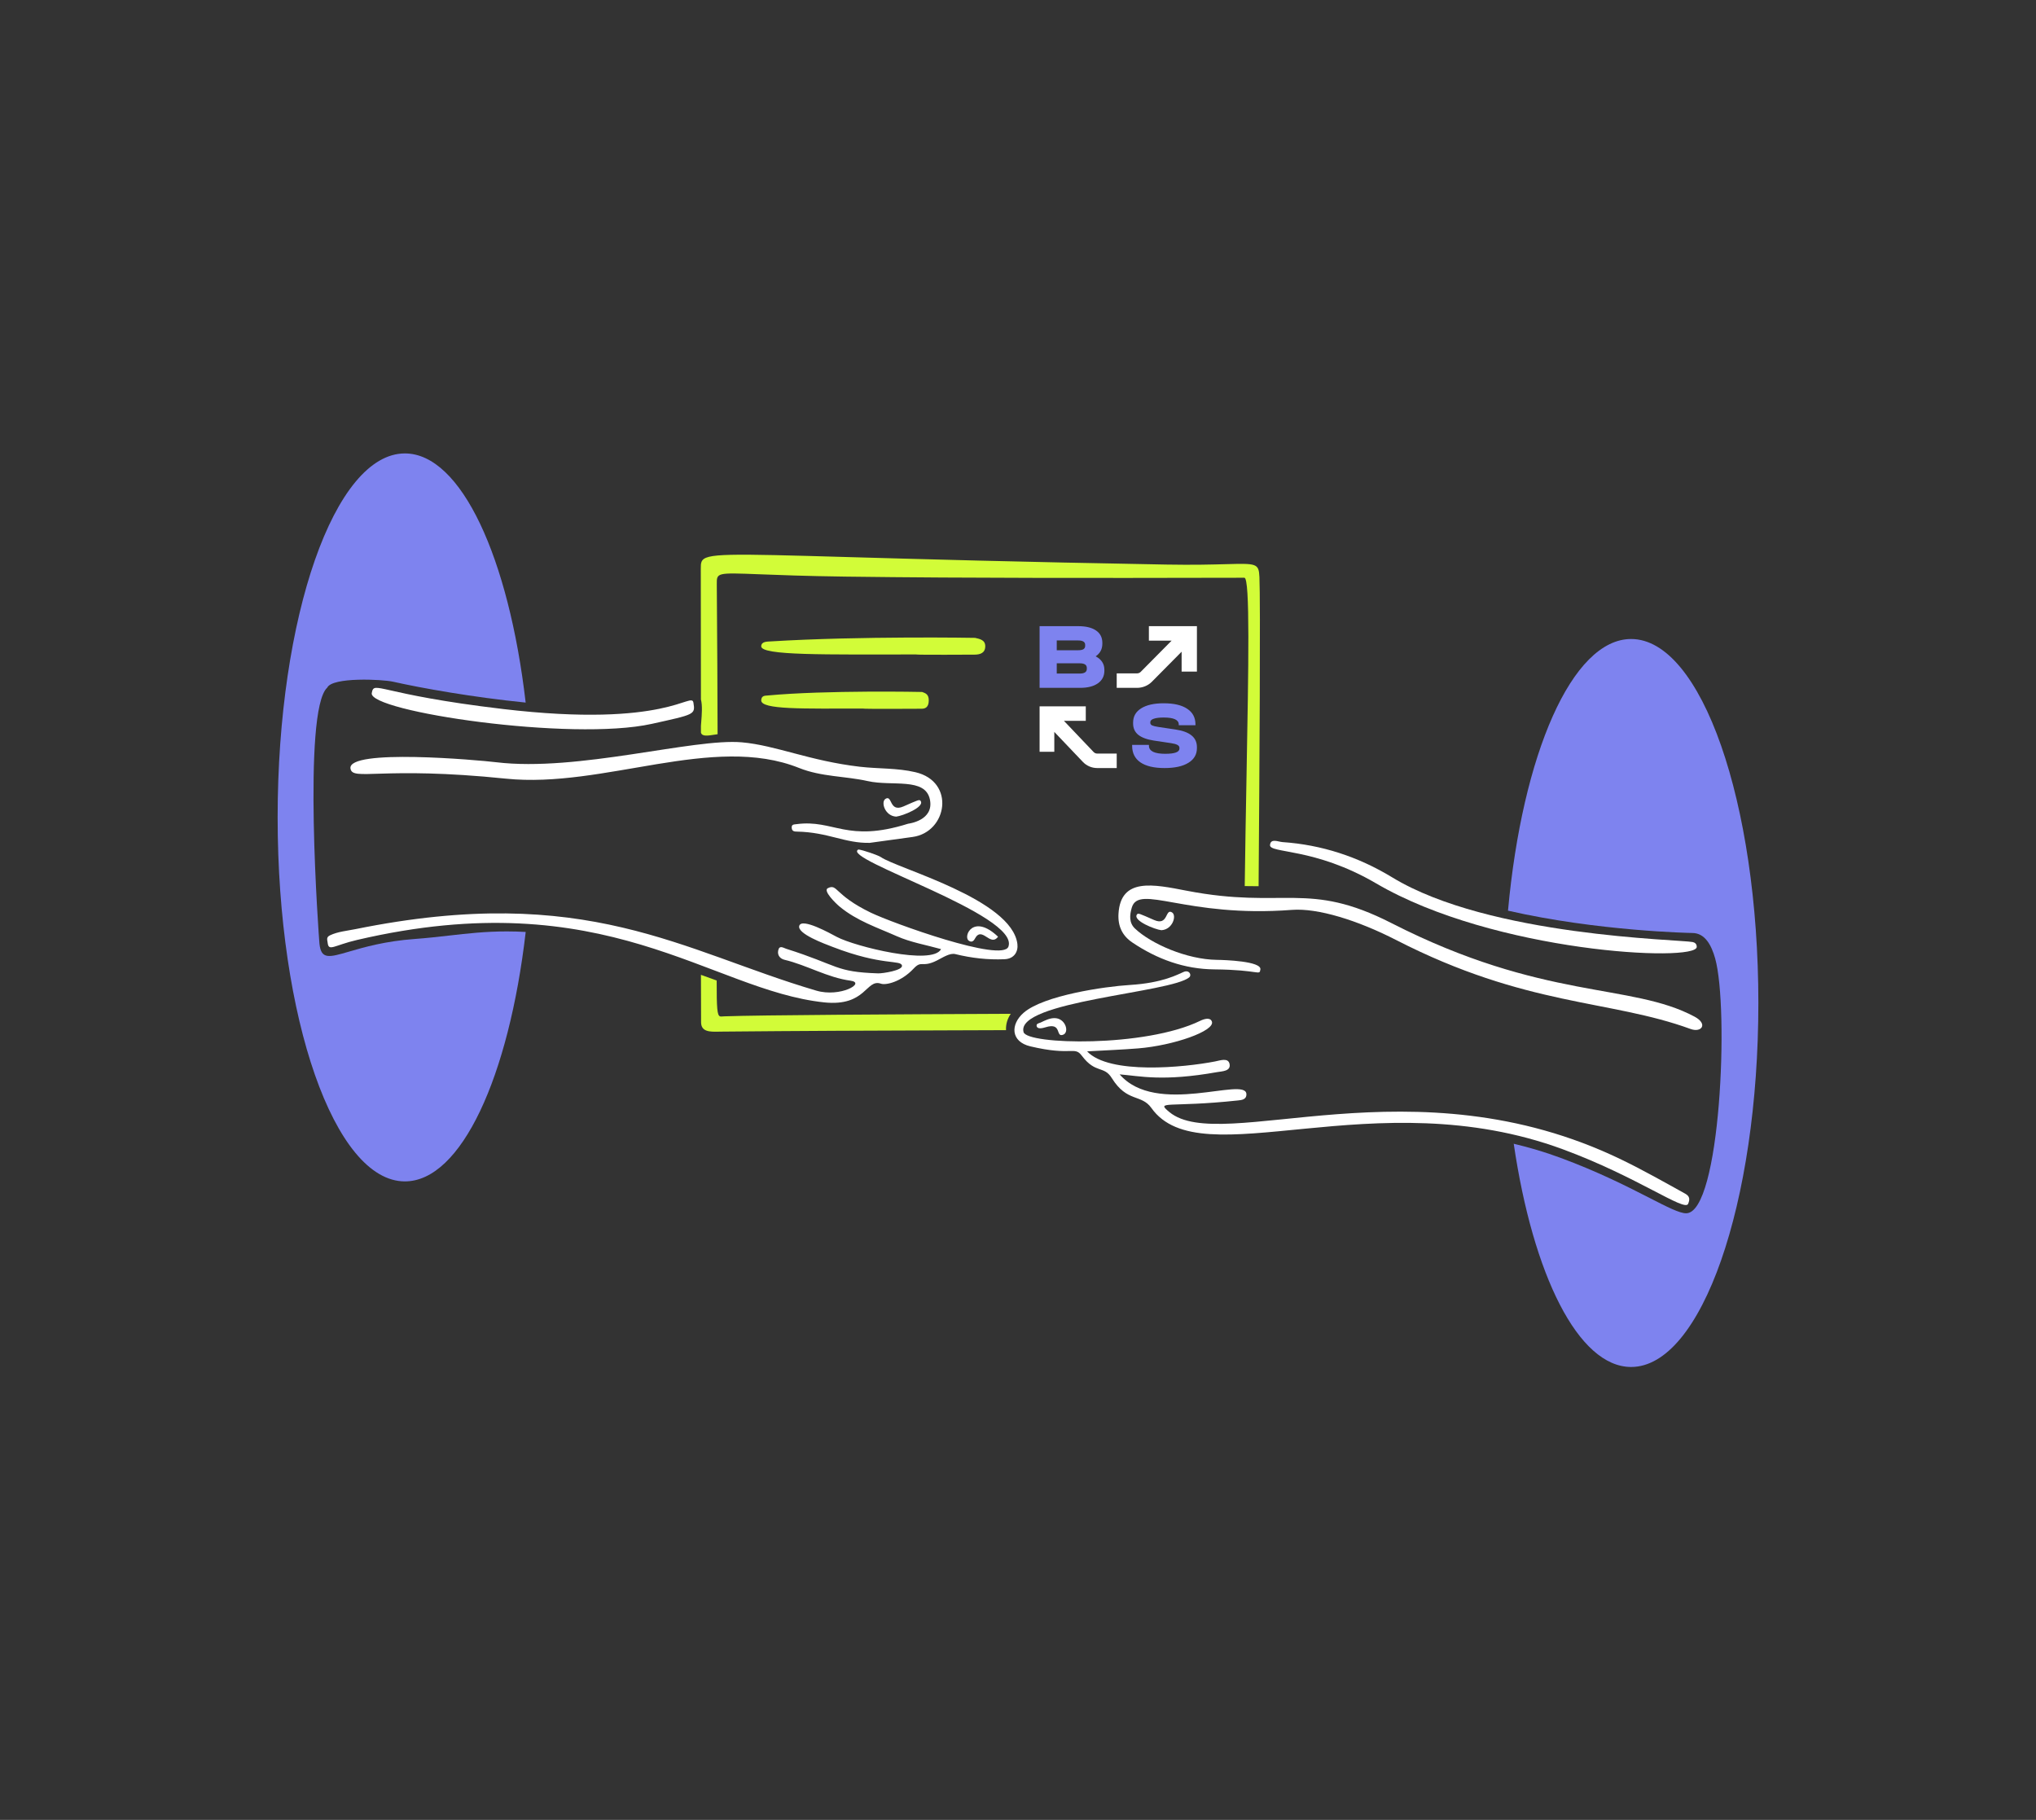 <?xml version="1.0" encoding="UTF-8"?> <svg xmlns="http://www.w3.org/2000/svg" width="660" height="590" viewBox="0 0 660 590" fill="none"><rect x="0" y="0" width="660" height="590" fill="#333333" stroke="none"/> <path fill-rule="evenodd" clip-rule="evenodd" d="M570 325.167C570 390.338 551.533 443.171 528.751 443.171C511.625 443.171 496.937 413.314 490.699 370.801C495.694 371.98 500.746 373.476 505.837 375.355C518.282 379.95 527.813 384.831 534.682 388.347C540.528 391.338 544.441 393.341 546.579 393.341C557.732 393.341 560.529 326.914 555.992 310.721C554.792 306.44 552.703 302.467 548.562 302.473C548.135 302.473 517.986 301.9 488.84 295.236C493.471 244.56 509.583 207.164 528.751 207.164C551.533 207.164 570 259.996 570 325.167Z" fill="#7E83EF"></path> <path fill-rule="evenodd" clip-rule="evenodd" d="M170.415 302.138C164.975 349.117 149.496 383.006 131.25 383.006C108.468 383.006 90 330.174 90 265.003C90 199.832 108.468 147 131.25 147C149.484 147 164.955 180.846 170.404 227.774C153.316 226.06 136.613 223.082 127.455 221.017C123.888 220.212 107.697 219.458 106.08 222.934C97.948 230.353 103.4 304.351 103.551 305.893C104.074 311.16 106.68 310.4 113.191 308.499C117.935 307.116 124.753 305.125 134.349 304.422C138.336 304.13 141.978 303.717 145.542 303.312C151.585 302.623 157.405 301.962 164.306 301.962C166.348 301.962 168.385 302.023 170.415 302.138Z" fill="#7E83EF"></path> <path d="M296.951 212.174C267.711 212.174 246.599 212.576 246.761 209.494C246.842 207.945 248.625 208.014 249.853 207.94C278.913 206.16 316.038 206.783 316.091 206.794C317.574 207.144 319.401 207.43 319.386 209.527C319.368 211.788 317.612 212.224 315.899 212.232C315.846 212.232 296.953 212.348 296.953 212.174H296.951Z" fill="#D2FC38"></path> <path d="M279.663 229.713C260.496 229.713 246.652 230.115 246.76 227.033C246.813 225.485 247.981 225.553 248.786 225.479C267.84 223.699 298.876 224.322 298.914 224.333C299.884 224.708 301.084 224.969 301.074 227.066C301.063 229.328 299.911 229.763 298.787 229.771C298.749 229.771 279.668 229.887 279.668 229.713H279.663Z" fill="#D2FC38"></path> <path fill-rule="evenodd" clip-rule="evenodd" d="M326.117 333.972C319.705 333.996 313.043 334.018 306.177 334.043C283.713 334.118 259.052 334.2 233.741 334.448C233.481 334.451 233.216 334.456 232.949 334.462C230.203 334.517 227.273 334.578 227.264 331.41C227.248 325.74 227.234 320.638 227.222 316.04C228.726 316.58 230.215 317.12 231.686 317.652L232.322 317.881C232.305 327.046 232.512 329.087 233.356 329.473C233.601 329.586 233.9 329.558 234.262 329.525C234.413 329.512 234.576 329.498 234.749 329.492C247.141 329.068 288.445 328.848 327.664 328.671C326.59 330.236 326.027 331.994 326.117 333.972ZM407.994 287.311C406.748 287.311 405.255 287.305 403.497 287.267C403.648 275.235 403.871 263.019 404.083 251.45C404.722 216.403 405.253 187.304 403.391 187.304C400.076 187.304 395.352 187.314 389.544 187.326C363.2 187.379 314.549 187.477 274.001 186.935C261.185 186.765 252.309 186.419 246.163 186.179C232.346 185.64 232.33 185.639 232.359 189.384C232.507 207.944 232.585 224.051 232.617 238.03C232.355 238.07 232.101 238.11 231.855 238.148C229.312 238.547 227.596 238.815 227.222 237.518L227.221 235.301C227.249 234.894 227.283 234.469 227.317 234.033C227.511 231.583 227.733 228.776 227.216 226.765C227.209 215.797 227.195 201.929 227.173 184.321V184.318C227.172 183.421 227.171 182.681 227.435 182.081C228.664 179.283 235.632 179.481 275.044 180.605C297.359 181.242 330.075 182.175 378.042 183.029C386.833 183.186 393.048 183.019 397.449 182.9C407.344 182.635 408.057 182.616 408.262 187.084C408.628 195.111 408.287 249.403 407.994 287.311Z" fill="#D2FC38"></path> <path fill-rule="evenodd" clip-rule="evenodd" d="M372.429 203H388V217.723H383.039V211.282L373.398 221.02C372.148 222.283 370.4 223 368.57 223H362V218.309H368.57C369.027 218.309 369.464 218.13 369.777 217.814L379.8 207.691H372.429V203Z" fill="white"></path> <path fill-rule="evenodd" clip-rule="evenodd" d="M351.972 229H337V243.723H341.77V237.282L351.04 247.02C352.243 248.283 353.923 249 355.683 249H362V244.309H355.683C355.243 244.309 354.823 244.13 354.522 243.814L344.884 233.691H351.972V229Z" fill="white"></path> <path d="M355.171 212.787C356.093 213.254 356.795 213.854 357.277 214.585C357.759 215.317 358 216.171 358 217.146V217.451C358 219.179 357.298 220.541 355.894 221.537C354.51 222.512 352.593 223 350.141 223H337V203H349.512C352.006 203 353.934 203.467 355.296 204.402C356.659 205.337 357.34 206.669 357.34 208.396V208.701C357.34 210.449 356.617 211.811 355.171 212.787ZM342.564 207.634V210.805H349.512C350.287 210.805 350.853 210.693 351.21 210.47C351.587 210.226 351.775 209.86 351.775 209.372V209.067C351.775 208.112 351.021 207.634 349.512 207.634H342.564ZM352.31 216.537C352.31 215.541 351.545 215.043 350.015 215.043H342.564V218.366H350.015C351.545 218.366 352.31 217.858 352.31 216.841V216.537Z" fill="#7E83EF"></path> <path d="M377.516 249C374.094 249 371.481 248.384 369.676 247.152C367.892 245.921 367 244.135 367 241.795V241.487H372.447V241.795C372.447 242.636 372.898 243.283 373.801 243.735C374.703 244.166 376.015 244.381 377.736 244.381C380.801 244.381 382.333 243.817 382.333 242.688V242.472C382.333 242.062 382.123 241.743 381.703 241.518C381.283 241.271 380.601 241.076 379.657 240.933L374.084 240.101C371.817 239.752 370.117 239.126 368.984 238.223C367.871 237.32 367.315 236.098 367.315 234.559V234.251C367.315 232.28 368.175 230.751 369.897 229.663C371.639 228.554 374.084 228 377.232 228C380.549 228 383.088 228.595 384.852 229.786C386.636 230.956 387.528 232.65 387.528 234.867V235.113H382.112V234.867C382.112 233.368 380.486 232.619 377.232 232.619C375.805 232.619 374.724 232.752 373.99 233.019C373.255 233.265 372.888 233.635 372.888 234.128V234.343C372.888 234.692 373.076 234.969 373.454 235.174C373.853 235.359 374.514 235.523 375.438 235.667L381.01 236.499C383.382 236.848 385.135 237.494 386.268 238.438C387.423 239.362 388 240.625 388 242.226V242.534C388 244.587 387.076 246.177 385.229 247.306C383.403 248.435 380.832 249 377.516 249Z" fill="#7E83EF"></path> <path d="M305.057 307.702C300.186 306.33 295.199 305.512 290.662 303.496C284.361 300.697 277.735 298.531 272.174 293.914C270.76 292.741 266.728 288.746 268.344 287.95C271.565 286.363 270.28 290.074 282.29 295.884C289.098 299.176 325.037 312.204 326.904 306.879C330.527 296.542 272.139 278.435 278.263 275.41C279.64 275.52 284.728 277.292 285.533 277.859C290.839 281.589 328.029 291.512 329.805 306.047C330.098 308.454 328.839 310.837 325.626 310.978C320.215 311.212 314.96 310.611 309.667 309.314C307.899 308.881 305.613 310.435 303.695 311.399C298.794 313.859 298.832 311.162 296.174 314.005C292.12 318.341 287.17 319.465 285.556 318.906C280.683 317.215 280.832 326.43 267.122 324.964C230.179 321.011 196.476 285.865 115.717 304.735C108.217 306.487 106.516 308.609 106.208 305.589C106.122 304.76 105.652 303.868 106.969 303.234C109.503 302.019 112.514 301.771 115.182 301.231C190.175 286.002 221.234 308.419 264.623 321.162C272.387 323.443 280.84 318.62 275.696 317.931C268.223 316.931 261.561 312.89 254.288 311.154C253.045 310.857 251.949 309.832 252.252 308.209C252.613 306.281 253.944 307.303 254.819 307.578C272.035 313.03 270.59 315.102 284.669 315.565C286.122 315.611 292.653 314.6 292.39 313.063C292.049 311.071 286.089 313.251 269.858 306.964C267.521 306.06 258.211 302.694 259.106 300.104C260 297.515 269.032 302.554 271.325 303.768C277.121 306.837 302.253 313.11 305.059 307.705L305.057 307.702Z" fill="white"></path> <path d="M281.913 273.252C273.872 273.42 268.473 269.814 258.449 269.608C257.587 269.591 256.766 269.578 256.655 268.456C256.531 267.225 257.319 267.308 258.204 267.189C270.338 265.575 274.425 273.321 294.37 267.049C294.428 267.029 302.907 266.068 301.431 259.145C299.9 251.96 289.217 255.004 281.299 253.228C273.922 251.572 266.306 251.883 259.025 248.969C231.127 237.801 195.708 255.688 164.02 252.44C123.417 248.277 114.275 253.338 113.615 249.161C112.584 242.646 154.875 246.39 160.875 247.117C187.232 250.307 224.839 239.261 240.519 240.663C251.559 241.649 262.45 246.677 278.705 248.572C284.725 249.274 290.839 248.947 296.768 250.349C309.829 253.437 307.052 269.79 295.851 271.338L281.911 273.255L281.913 273.252Z" fill="white"></path> <path d="M163.002 229.857C216.6 236.19 224.151 224.003 224.786 227.818C225.432 231.708 225.149 231.595 211.308 234.669C185.231 240.463 119.418 230.661 120.51 224.708C121.3 220.397 122.283 225.041 163.002 229.854V229.857Z" fill="white"></path> <path d="M290.513 264.75C292.63 264.499 299.625 261.712 298.488 259.75C298.076 259.037 297.728 259.331 292.852 261.45C288.201 263.472 289.318 257.596 287.062 258.973C285.455 259.954 286.842 264.557 290.513 264.75Z" fill="white"></path> <path d="M323.534 303.681C320.962 307.143 318.307 299.965 315.996 304.364C315.503 305.303 314.778 305.526 313.997 304.931C312.171 303.537 315.48 296.054 323.534 303.681Z" fill="white"></path> <path d="M352.389 340.839C359.589 348.481 383.882 346.06 393.863 344.123C395.556 343.795 398.178 342.798 398.588 344.977C399.027 347.313 396.124 347.297 394.586 347.572C376.914 350.715 369.578 348.845 362.951 348.308C374.865 362.054 403.701 348.908 404.034 354.652C404.143 356.498 402.496 356.636 401.313 356.762C378.844 359.167 374.421 356.693 379.087 360.542C395.988 374.487 458.193 343.275 525.626 375.952C532.644 379.352 539.452 383.2 546.293 386.994C547.842 387.853 547.809 388.917 547.226 390.289C546.106 392.911 530.784 381.52 506.698 372.625C445.446 349.999 389.311 381.85 373.241 359.206C369.982 354.613 365.344 357.476 360.405 349.509C357.833 345.36 355.178 348.206 350.714 342.294C348.238 339.016 347.649 342.462 333.995 339.222C327.57 337.696 327.5 332.065 331.868 328.299C338.353 322.707 358.093 319.82 366.263 319.324C377.015 318.671 381.873 315.853 383.713 315.09C385.526 314.338 386.358 316.093 385.547 316.812C379.847 321.872 329.02 324.578 331.807 334.613C332.941 338.702 371.212 339.63 389.033 330.958C390.352 330.316 392.332 329.721 392.853 331.192C393.926 334.219 380.446 338.961 368.911 339.889C363.608 340.316 358.288 340.514 352.389 340.848V340.839Z" fill="white"></path> <path d="M418.79 294.983C384.319 297.62 369.146 286.391 366.87 294.295C366.177 296.697 365.952 299.173 367.936 301.047C373.117 305.948 384.683 311.069 394.497 311.182C396.968 311.209 409.006 311.614 408.571 314.306C408.23 316.421 408.41 314.416 393.598 314.27C383.988 314.176 375.186 311.022 367.049 305.543C363.899 303.421 362.335 300.366 362.575 296.253C363.267 284.383 373.931 286.697 384.678 288.771C416.365 294.884 423.881 285.394 451.089 299.281C500.423 324.457 528.695 318.573 549.307 329.592C553.786 331.986 551.563 334.887 548.026 333.595C521.854 324.025 494.822 326.413 452.648 304.785C440.074 298.336 427.175 294.342 418.79 294.983Z" fill="white"></path> <path d="M446.109 286.402C426.053 274.653 411.395 276.768 411.696 273.931C411.931 271.7 414.316 272.903 415.736 273.003C428.387 273.873 440.241 277.711 451.324 284.452C482.837 303.623 544.55 304.554 548.71 305.41C549.418 305.556 550.049 306.036 550.024 307C549.878 312.072 484.292 308.769 446.112 286.402H446.109Z" fill="white"></path> <path d="M376.471 301.57C374.354 301.32 367.358 298.532 368.495 296.57C368.907 295.857 369.256 296.152 374.131 298.27C378.782 300.292 377.666 294.416 379.922 295.794C381.528 296.774 380.141 301.378 376.471 301.57Z" fill="white"></path> <path d="M341.676 330.073C345.399 329.949 346.731 334.643 344.654 335.447C342.017 336.467 344.454 331.293 338.879 333.053C337.937 333.351 336.234 333.737 336.039 332.632C335.89 331.797 336.825 331.748 337.363 331.491C338.748 330.836 340.132 330.122 341.676 330.073Z" fill="white"></path> </svg> 